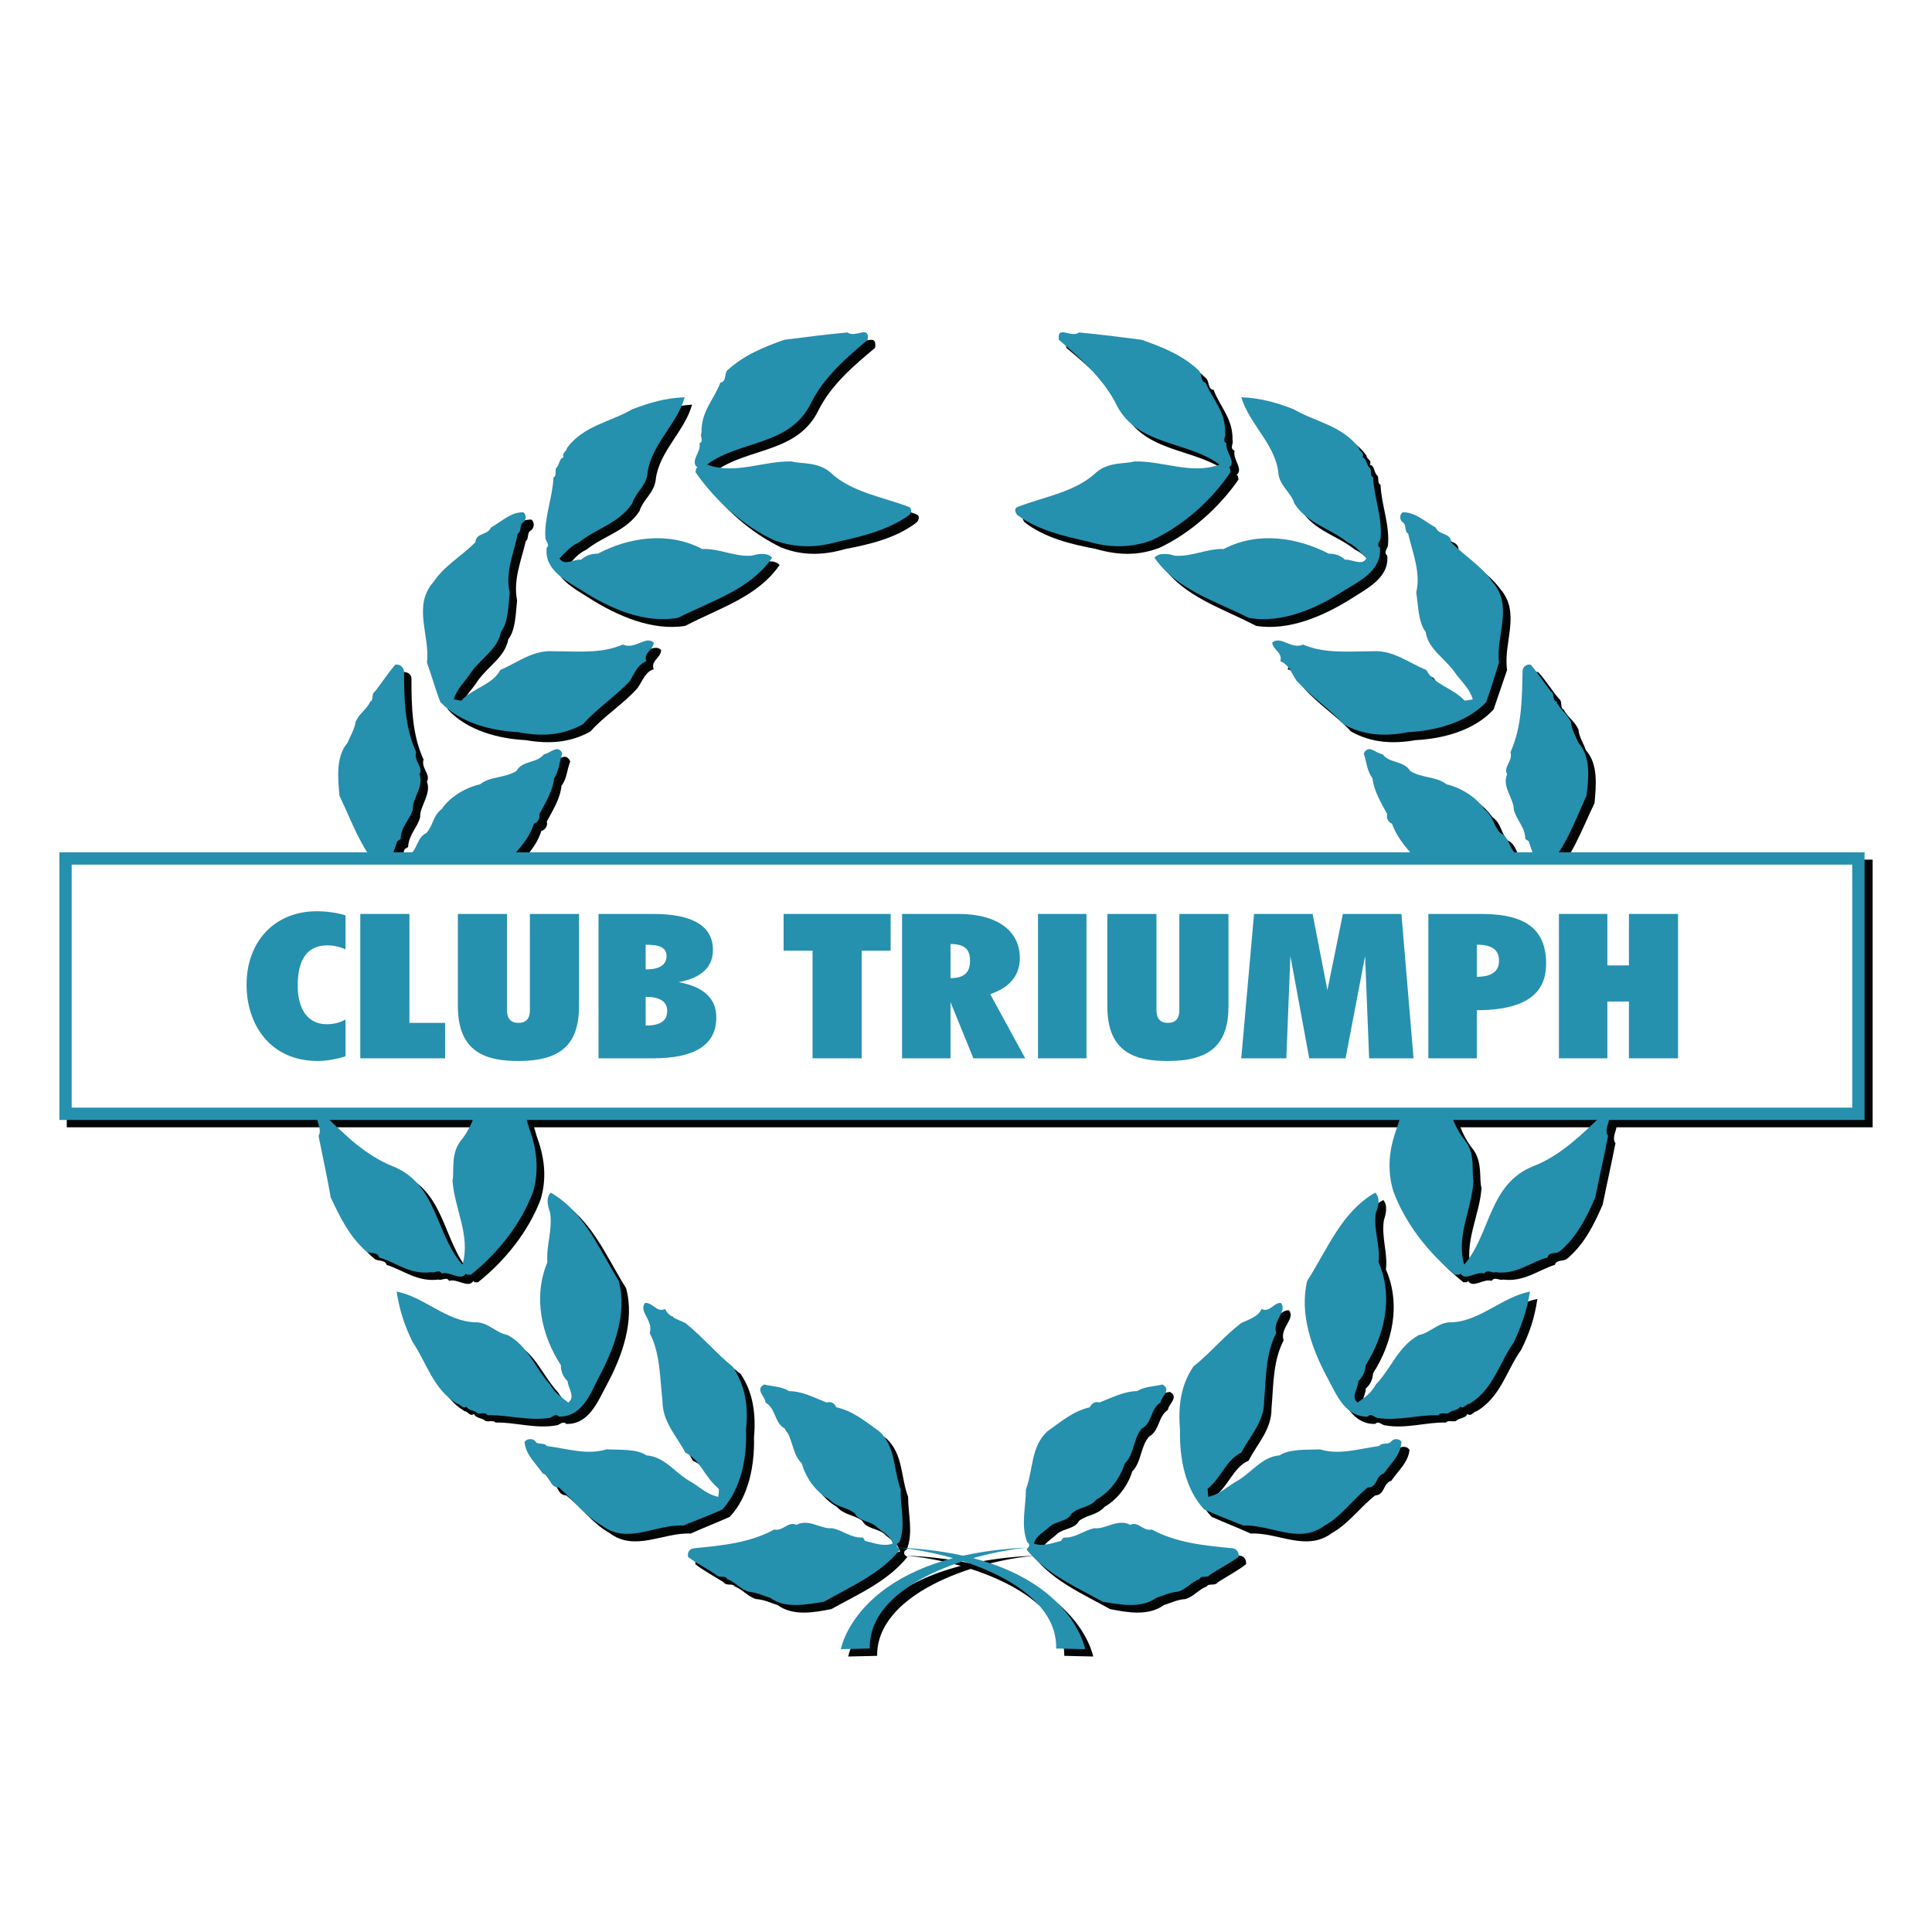 <?xml version="1.0" encoding="utf-8"?>
<!-- Generator: Adobe Illustrator 13.0.0, SVG Export Plug-In . SVG Version: 6.00 Build 14948)  -->
<!DOCTYPE svg PUBLIC "-//W3C//DTD SVG 1.0//EN" "http://www.w3.org/TR/2001/REC-SVG-20010904/DTD/svg10.dtd">
<svg version="1.0" id="Layer_1" xmlns="http://www.w3.org/2000/svg" xmlns:xlink="http://www.w3.org/1999/xlink" x="0px" y="0px"
	 width="192.756px" height="192.756px" viewBox="0 0 192.756 192.756" enable-background="new 0 0 192.756 192.756"
	 xml:space="preserve">
<g>
	<polygon fill-rule="evenodd" clip-rule="evenodd" fill="#FFFFFF" points="0,0 192.756,0 192.756,192.756 0,192.756 0,0 	"/>
	
		<polygon fill-rule="evenodd" clip-rule="evenodd" fill="#040606" stroke="#040606" stroke-width="1.23" stroke-miterlimit="2.613" points="
		7.276,111.857 186.219,111.857 186.219,86.382 7.276,86.382 7.276,111.857 	"/>
	<path fill-rule="evenodd" clip-rule="evenodd" fill="#040606" d="M143.38,106.521c-1.746,1.934-2.551,4.469-3.223,6.803
		c-0.807,2-1.075,4.068-0.403,6.334c1.209,3.201,3.559,6.135,6.245,8.27c0.134,0,0.402,0.066,0.47-0.133
		c0.47,0.799,1.544-0.268,2.35,0c0.336-0.467,0.739,0,1.142-0.133c2.082,0.266,3.491-0.934,5.17-1.469
		c0.135-0.533,0.873-0.332,1.209-0.6c1.746-1.467,2.686-3.4,3.559-5.402c0.403-2,0.873-4.066,1.276-6.135
		c-0.604-0.799,0.939-2.133-0.604-2.066c-2.015,1.934-4.096,4.002-6.715,5.068c-4.565,1.732-4.297,6.668-6.983,9.803h-0.066
		c-0.806-2.867,0.806-5.535,1.007-8.336c-0.269-0.867,0.135-2.467-0.806-3.801c-1.88-2.268-2.082-5.469-2.82-8.137
		C144.052,106.256,143.648,106.322,143.38,106.521L143.38,106.521z"/>
	<path fill-rule="evenodd" clip-rule="evenodd" fill="#040606" d="M131.227,128.527c-0.873,3.27,0.402,6.803,1.947,9.67
		c0.873,1.6,1.746,3.936,4.028,3.869c0.336-0.334,0.604,0.066,0.94,0.133c2.081,0.4,4.23-0.334,6.11-0.268
		c0.269-0.332,0.873,0.066,1.142-0.266c0.336-0.201,0.873-0.201,1.007-0.602c0.403,0.334,0.604-0.266,0.939-0.266
		c2.418-1.467,2.955-4.068,4.433-6.137c0.806-1.6,1.343-3.199,1.611-5.066c-2.753,0.533-4.969,2.934-7.789,3.066
		c-1.343,0-2.081,1.068-3.29,1.334c-2.082,1.135-2.753,3.268-4.297,4.936c-0.471,0.801-1.075,1.199-1.813,1.732
		c-0.672-0.533,0.067-1.398,0.067-2.133c0.47-0.4,0.671-0.867,0.738-1.533c1.88-2.936,2.82-6.803,1.276-10.338
		c0.201-1.666-0.471-3.199-0.202-4.934c0.202-0.6,0.403-1.467-0.066-2C134.651,121.66,133.241,125.328,131.227,128.527
		L131.227,128.527z"/>
	<path fill-rule="evenodd" clip-rule="evenodd" fill="#040606" d="M126.594,131.328c-0.269,0.801-1.276,1.068-2.015,1.469
		c-1.679,1.266-3.089,3.066-4.768,4.268c-1.275,1.867-1.544,4.066-1.343,6.334c-0.067,2.668,0.471,5.869,2.417,7.936
		c1.344,0.602,2.418,1.002,3.895,1.668c2.753-0.133,5.573,1.867,8.125-0.066c1.679-0.934,2.753-2.535,4.297-3.734
		c1.008-0.066,0.739-1.199,1.612-1.467c0.671-1.002,1.678-1.801,1.812-3.068c-0.201-0.4-0.806-0.4-1.074-0.133
		c-0.269,0.4-0.939,0.066-1.142,0.467c-2.081,0.266-4.028,0.934-5.976,0.334c-1.276,0.066-3.022-0.068-3.962,0.6
		c-1.88,0.133-2.887,1.801-4.499,2.668c-0.873,0.533-1.611,1.266-2.686,1.467l-0.067-0.801c1.343-1,1.88-2.934,3.357-3.535
		c0.873-1.732,2.283-3.066,2.283-5.201c0.201-2.334,0.134-4.734,1.208-6.801c-0.402-1.268,1.209-2.135,0.538-3.002
		C127.802,130.662,127.467,131.729,126.594,131.328L126.594,131.328z"/>
	<path fill-rule="evenodd" clip-rule="evenodd" fill="#040606" d="M114.172,139.531c-1.275,0-2.552,0.666-3.693,1.133
		c-0.269-0.066-0.806,0-1.007,0.467c-1.679,0.4-2.82,1.469-4.23,2.402c-1.679,1.6-1.41,3.867-2.148,5.801
		c0,1.734-0.537,3.602,0.134,5.268c0.202,0.068,0.403,0.334,0.135,0.602l-0.202,0.133c2.015,2.467,4.835,3.668,7.588,5.201
		c1.679,0.334,3.828,0.734,5.372-0.4c0.671-0.199,1.275-0.533,2.148-0.6c0.873-0.266,1.275-0.934,2.148-1.268
		c0.135-0.332,0.806,0,1.074-0.4c0.94-0.6,1.947-1.133,2.82-1.799c0.067-0.4-0.134-0.801-0.604-0.867
		c-2.753-0.268-5.573-0.533-7.99-1.867c-0.873,0.199-1.41-0.867-2.216-0.467c-1.209-0.602-2.484,0.467-3.559,0.332
		c-1.074,0.201-1.88,1.068-3.089,1l-0.201,0.268c-0.873,0.201-1.88,0.6-2.753,0.334c0.201-0.867,1.007-1.201,1.611-1.801
		c0.672-0.533,1.746-0.467,2.148-1.268c0.94-0.666,1.746-0.533,2.552-1.4c1.276-0.732,2.35-2.133,2.753-3.533
		c0.94-0.934,0.806-2.469,1.679-3.469c1.074-0.6,0.873-2,1.88-2.668c0.067-0.6,1.142-1.266,0.201-1.799
		C115.851,139.064,114.91,139.064,114.172,139.531L114.172,139.531z"/>
	<path fill-rule="evenodd" clip-rule="evenodd" fill="#040606" d="M103.361,155.203c-6.312,0.533-15.914,3.867-15.847,10.002
		l-2.887,0.066C84.627,165.271,86.306,155.869,103.361,155.203L103.361,155.203z"/>
	<path fill-rule="evenodd" clip-rule="evenodd" fill="#040606" d="M50.316,106.521c1.746,1.934,2.551,4.469,3.223,6.803
		c0.739,2,1.074,4.068,0.403,6.334c-1.209,3.201-3.559,6.135-6.245,8.27c-0.134,0-0.402,0.066-0.47-0.133
		c-0.47,0.799-1.611-0.268-2.417,0c-0.269-0.467-0.671,0-1.074-0.133c-2.082,0.266-3.492-0.934-5.17-1.469
		c-0.135-0.533-0.874-0.332-1.209-0.6c-1.746-1.467-2.686-3.4-3.559-5.402c-0.403-2-0.873-4.066-1.275-6.135
		c0.604-0.799-0.94-2.133,0.604-2.066c2.014,1.934,4.096,4.002,6.714,5.068c4.566,1.732,4.297,6.668,6.983,9.803h0.067
		c0.806-2.867-0.806-5.535-1.007-8.336c0.269-0.867-0.134-2.467,0.806-3.801c1.88-2.268,2.082-5.469,2.82-8.137
		C49.645,106.256,50.048,106.322,50.316,106.521L50.316,106.521z"/>
	<path fill-rule="evenodd" clip-rule="evenodd" fill="#040606" d="M62.47,128.527c0.873,3.27-0.403,6.803-1.947,9.67
		c-0.873,1.6-1.746,3.936-4.029,3.869c-0.336-0.334-0.604,0.066-0.94,0.133c-2.081,0.4-4.23-0.334-6.11-0.268
		c-0.269-0.332-0.873,0.066-1.142-0.266c-0.336-0.201-0.873-0.201-1.007-0.602c-0.403,0.334-0.604-0.266-0.94-0.266
		c-2.417-1.467-2.955-4.068-4.432-6.137c-0.806-1.6-1.343-3.199-1.611-5.066c2.753,0.533,4.969,2.934,7.789,3.066
		c1.343,0,2.082,1.068,3.291,1.334c2.082,1.135,2.752,3.268,4.297,4.936c0.47,0.801,1.074,1.199,1.812,1.732
		c0.671-0.533-0.067-1.398-0.067-2.133c-0.47-0.4-0.672-0.867-0.739-1.533c-1.88-2.936-2.82-6.803-1.343-10.338
		c-0.134-1.666,0.537-3.199,0.268-4.934c-0.2-0.6-0.402-1.467,0.068-2C59.045,121.66,60.455,125.328,62.47,128.527L62.47,128.527z"
		/>
	<path fill-rule="evenodd" clip-rule="evenodd" fill="#040606" d="M67.103,131.328c0.269,0.801,1.276,1.068,2.014,1.469
		c1.679,1.266,3.089,3.066,4.768,4.268c1.276,1.867,1.544,4.066,1.343,6.334c0.067,2.668-0.47,5.869-2.417,7.936
		c-1.342,0.602-2.417,1.002-3.894,1.668c-2.753-0.133-5.573,1.867-8.125-0.066c-1.679-0.934-2.753-2.535-4.297-3.734
		c-1.007-0.066-0.739-1.199-1.612-1.467c-0.671-1.002-1.678-1.801-1.813-3.068c0.202-0.4,0.806-0.4,1.074-0.133
		c0.269,0.4,0.94,0.066,1.142,0.467c2.082,0.266,4.029,0.934,5.976,0.334c1.276,0.066,3.022-0.068,3.962,0.6
		c1.88,0.133,2.887,1.801,4.499,2.668c0.873,0.533,1.611,1.266,2.686,1.467l0.067-0.801c-1.343-1-1.88-2.934-3.358-3.535
		c-0.872-1.732-2.282-3.066-2.282-5.201c-0.201-2.334-0.134-4.734-1.209-6.801c0.403-1.268-1.208-2.135-0.537-3.002
		C65.894,130.662,66.229,131.729,67.103,131.328L67.103,131.328z"/>
	<path fill-rule="evenodd" clip-rule="evenodd" fill="#040606" d="M79.524,139.531c1.276,0,2.484,0.666,3.693,1.133
		c0.269-0.066,0.806,0,1.007,0.467c1.679,0.4,2.82,1.469,4.23,2.402c1.679,1.6,1.41,3.867,2.148,5.801
		c0,1.734,0.537,3.602-0.134,5.268c-0.201,0.068-0.403,0.334-0.134,0.602l0.201,0.133c-2.015,2.467-4.834,3.668-7.588,5.201
		c-1.679,0.334-3.827,0.734-5.372-0.4c-0.671-0.199-1.275-0.533-2.148-0.6c-0.873-0.266-1.276-0.934-2.149-1.268
		c-0.134-0.332-0.806,0-1.074-0.4c-0.94-0.6-1.947-1.133-2.82-1.799c-0.067-0.4,0.134-0.801,0.604-0.867
		c2.753-0.268,5.573-0.533,7.991-1.867c0.873,0.199,1.41-0.867,2.216-0.467c1.208-0.602,2.484,0.467,3.558,0.332
		c1.074,0.201,1.88,1.068,3.089,1l0.201,0.268c0.874,0.201,1.88,0.6,2.753,0.334c-0.202-0.867-1.007-1.201-1.611-1.801
		c-0.672-0.533-1.746-0.467-2.149-1.268c-0.94-0.666-1.746-0.533-2.552-1.4c-1.275-0.732-2.35-2.133-2.752-3.533
		c-0.94-0.934-0.806-2.469-1.679-3.469c-1.074-0.6-0.874-2-1.88-2.668c-0.067-0.6-1.142-1.266-0.202-1.799
		C77.846,139.064,78.786,139.064,79.524,139.531L79.524,139.531z"/>
	<path fill-rule="evenodd" clip-rule="evenodd" fill="#040606" d="M90.335,155.203c6.311,0.533,15.913,3.867,15.846,10.002
		l2.887,0.066C109.068,165.271,107.39,155.869,90.335,155.203L90.335,155.203z"/>
	<path fill-rule="evenodd" clip-rule="evenodd" fill="#040606" d="M91.477,52.106c-2.082,1.6-4.7,2.201-7.118,2.667
		c-2.082,0.6-4.163,0.733-6.378-0.133c-3.089-1.467-5.909-4.001-7.856-6.802c0.067-0.133,0-0.4,0.202-0.467
		c-0.739-0.533,0.403-1.534,0.201-2.401c0.537-0.267,0.067-0.667,0.202-1.067c-0.067-2.134,1.276-3.334,1.88-5.001
		c0.604-0.066,0.403-0.8,0.739-1.133c1.611-1.601,3.559-2.401,5.708-3.134c2.014-0.2,4.163-0.534,6.245-0.734
		c0.806,0.6,2.215-0.8,2.014,0.8c-2.082,1.734-4.365,3.668-5.64,6.202c-2.083,4.335-7.051,3.734-10.341,6.135v0.067
		c2.753,1,5.573-0.333,8.394-0.333c0.873,0.267,2.551,0.067,3.827,1.067c2.082,2.067,5.237,2.467,7.856,3.468
		C91.812,51.439,91.678,51.839,91.477,52.106L91.477,52.106z"/>
	<path fill-rule="evenodd" clip-rule="evenodd" fill="#040606" d="M68.378,62.442c-3.291,0.534-6.782-1-9.535-2.734
		c-1.545-1-3.761-2.067-3.559-4.268c0.403-0.334,0-0.667-0.067-1c-0.202-2.067,0.671-4.135,0.739-6.069c0.402-0.2,0.067-0.8,0.402-1
		c0.269-0.333,0.202-0.934,0.672-1c-0.269-0.467,0.336-0.533,0.336-0.933c1.611-2.268,4.364-2.601,6.513-3.868
		c1.678-0.667,3.357-1.067,5.17-1.2c-0.739,2.667-3.29,4.668-3.626,7.469c-0.134,1.333-1.276,2-1.611,3.134
		c-1.276,2-3.559,2.468-5.305,3.868c-0.873,0.4-1.276,1.001-1.947,1.667c0.537,0.733,1.477,0.066,2.149,0.066
		c0.47-0.4,1.007-0.6,1.678-0.6c3.089-1.534,7.051-2.201,10.475-0.467c1.678,0,3.156,0.8,4.902,0.667
		c0.604-0.2,1.544-0.333,2.014,0.2C75.563,59.575,71.803,60.642,68.378,62.442L68.378,62.442z"/>
	<path fill-rule="evenodd" clip-rule="evenodd" fill="#040606" d="M65.223,66.776c-0.806,0.201-1.142,1.201-1.612,1.868
		c-1.41,1.601-3.357,2.801-4.7,4.334c-2.014,1.134-4.163,1.267-6.446,0.867c-2.686-0.134-5.842-0.934-7.789-3.068
		c-0.47-1.333-0.806-2.4-1.343-3.935c0.403-2.734-1.41-5.668,0.671-8.069c1.141-1.534,2.82-2.535,4.163-3.935
		c0.067-1,1.208-0.6,1.544-1.467c1.074-0.6,1.947-1.534,3.29-1.534c0.335,0.2,0.335,0.8,0,1.067c-0.47,0.2-0.202,0.867-0.537,1.067
		c-0.47,2-1.276,3.868-0.873,5.935c-0.134,1.2-0.134,2.935-0.873,3.868c-0.335,1.8-2.014,2.667-3.088,4.201
		c-0.538,0.867-1.343,1.534-1.612,2.534l0.739,0.133c1.142-1.267,3.156-1.6,3.895-3c1.746-0.801,3.223-2.068,5.372-1.868
		c2.35-0.066,4.7,0.2,6.916-0.667c1.208,0.466,2.215-1,3.021-0.267C65.961,65.643,64.887,65.91,65.223,66.776L65.223,66.776z"/>
	<path fill-rule="evenodd" clip-rule="evenodd" fill="#040606" d="M56.024,78.38c-0.135,1.333-0.874,2.467-1.478,3.601
		c0.134,0.267-0.067,0.8-0.537,0.933c-0.537,1.667-1.679,2.668-2.753,4.001c-1.679,1.534-3.961,1.067-5.976,1.667
		c-1.746-0.133-3.693,0.267-5.237-0.533c-0.067-0.2-0.336-0.4-0.604-0.134l-0.202,0.134c-2.283-2.201-3.29-5.135-4.633-7.936
		c-0.134-1.667-0.403-3.868,0.873-5.269c0.202-0.667,0.672-1.267,0.739-2.067c0.403-0.867,1.075-1.2,1.477-2.001
		c0.403-0.133,0.068-0.8,0.471-1.067c0.738-0.867,1.275-1.801,2.081-2.667c0.403,0,0.806,0.2,0.806,0.667
		c0,2.801,0.067,5.602,1.209,8.069c-0.269,0.867,0.739,1.467,0.335,2.201c0.47,1.267-0.738,2.467-0.671,3.534
		c-0.269,1.067-1.141,1.734-1.208,3.001l-0.336,0.2c-0.269,0.8-0.671,1.734-0.47,2.667c0.806-0.134,1.276-0.934,1.88-1.467
		c0.604-0.6,0.604-1.667,1.477-2.067c0.739-0.8,0.604-1.667,1.544-2.334c0.873-1.267,2.35-2.2,3.828-2.467
		c1.007-0.867,2.484-0.667,3.626-1.4c0.671-1.067,2.081-0.734,2.752-1.668c0.604,0,1.41-1.067,1.88,0
		C56.561,76.78,56.561,77.713,56.024,78.38L56.024,78.38z"/>
	<path fill-rule="evenodd" clip-rule="evenodd" fill="#040606" d="M39.438,87.916c-1.074,6.135-5.17,15.404-11.348,14.805
		l-0.269,2.867C27.822,105.588,37.424,104.721,39.438,87.916L39.438,87.916z"/>
	<path fill-rule="evenodd" clip-rule="evenodd" fill="#040606" d="M102.22,52.106c2.081,1.6,4.7,2.201,7.118,2.667
		c2.081,0.6,4.162,0.733,6.378-0.133c3.089-1.467,5.909-4.001,7.856-6.802c-0.067-0.133,0-0.4-0.201-0.467
		c0.737-0.533-0.403-1.534-0.202-2.401c-0.537-0.267-0.067-0.667-0.201-1.067c0.067-2.134-1.275-3.334-1.88-5.001
		c-0.604-0.066-0.403-0.8-0.739-1.133c-1.611-1.601-3.559-2.401-5.707-3.134c-2.015-0.2-4.163-0.534-6.244-0.734
		c-0.806,0.6-2.216-0.8-2.015,0.8c2.082,1.734,4.364,3.668,5.64,6.202c2.082,4.335,7.051,3.734,10.341,6.135v0.067
		c-2.753,1-5.573-0.333-8.46-0.333c-0.806,0.267-2.484,0.067-3.761,1.067c-2.081,2.067-5.237,2.467-7.855,3.468
		C101.884,51.439,102.019,51.839,102.22,52.106L102.22,52.106z"/>
	<path fill-rule="evenodd" clip-rule="evenodd" fill="#040606" d="M125.317,62.442c3.291,0.534,6.782-1,9.535-2.734
		c1.545-1,3.761-2.067,3.559-4.268c-0.402-0.334,0-0.667,0.067-1c0.201-2.067-0.672-4.135-0.738-6.069c-0.404-0.2-0.067-0.8-0.404-1
		c-0.268-0.333-0.2-0.934-0.671-1c0.269-0.467-0.335-0.533-0.335-0.933c-1.679-2.268-4.365-2.601-6.514-3.868
		c-1.679-0.667-3.357-1.067-5.17-1.2c0.738,2.667,3.29,4.668,3.626,7.469c0.134,1.333,1.275,2,1.611,3.134
		c1.275,2,3.559,2.468,5.305,3.868c0.873,0.4,1.275,1.001,1.947,1.667c-0.537,0.733-1.478,0.066-2.149,0.066
		c-0.47-0.4-1.007-0.6-1.679-0.6c-3.088-1.534-7.05-2.201-10.474-0.467c-1.679,0-3.156,0.8-4.902,0.667
		c-0.604-0.2-1.544-0.333-2.015,0.2C118.133,59.575,121.894,60.642,125.317,62.442L125.317,62.442z"/>
	<path fill-rule="evenodd" clip-rule="evenodd" fill="#040606" d="M128.474,66.776c0.806,0.201,1.142,1.201,1.611,1.868
		c1.411,1.601,3.29,2.801,4.7,4.334c2.015,1.134,4.163,1.267,6.446,0.867c2.686-0.134,5.842-0.934,7.789-3.068
		c0.47-1.333,0.806-2.4,1.343-3.935c-0.403-2.734,1.41-5.668-0.672-8.069c-1.142-1.534-2.82-2.535-4.163-3.935
		c-0.067-1-1.208-0.6-1.544-1.467c-1.074-0.6-1.947-1.534-3.29-1.534c-0.336,0.2-0.336,0.8,0,1.067
		c0.47,0.2,0.201,0.867,0.537,1.067c0.47,2,1.275,3.868,0.873,5.935c0.134,1.2,0.134,2.935,0.872,3.868
		c0.336,1.8,2.015,2.667,3.089,4.201c0.537,0.867,1.343,1.534,1.612,2.534l-0.739,0.133c-1.142-1.267-3.155-1.6-3.895-3
		c-1.745-0.801-3.223-2.068-5.371-1.868c-2.351-0.066-4.7,0.2-6.916-0.667c-1.209,0.466-2.216-1-3.021-0.267
		C127.735,65.643,128.81,65.91,128.474,66.776L128.474,66.776z"/>
	<path fill-rule="evenodd" clip-rule="evenodd" fill="#040606" d="M137.673,78.38c0.134,1.333,0.873,2.467,1.478,3.601
		c-0.135,0.267,0.066,0.8,0.537,0.933c0.536,1.667,1.678,2.668,2.752,4.001c1.679,1.534,3.962,1.067,5.977,1.667
		c1.746-0.133,3.693,0.267,5.237-0.533c0.067-0.2,0.335-0.4,0.604-0.134l0.201,0.134c2.283-2.201,3.291-5.135,4.633-7.936
		c0.135-1.667,0.403-3.868-0.873-5.269c-0.201-0.667-0.671-1.267-0.738-2.067c-0.403-0.867-1.074-1.2-1.478-2.001
		c-0.402-0.133-0.066-0.8-0.47-1.067c-0.738-0.867-1.275-1.801-2.082-2.667c-0.402,0-0.805,0.2-0.805,0.667
		c0,2.801-0.067,5.602-1.209,8.069c0.269,0.867-0.738,1.467-0.336,2.201c-0.47,1.267,0.739,2.467,0.672,3.534
		c0.269,1.067,1.142,1.734,1.209,3.001l0.335,0.2c0.269,0.8,0.671,1.734,0.47,2.667c-0.805-0.134-1.275-0.934-1.88-1.467
		c-0.604-0.6-0.604-1.667-1.477-2.067c-0.739-0.8-0.604-1.667-1.545-2.334c-0.873-1.267-2.35-2.2-3.827-2.467
		c-1.007-0.867-2.484-0.667-3.626-1.4c-0.672-1.067-2.082-0.734-2.753-1.668c-0.604,0-1.41-1.067-1.88,0
		C137.136,76.78,137.136,77.713,137.673,78.38L137.673,78.38z"/>
	<path fill-rule="evenodd" clip-rule="evenodd" fill="#040606" d="M154.258,87.916c1.074,6.135,5.17,15.404,11.348,14.805
		l0.269,2.867C165.874,105.588,156.271,104.721,154.258,87.916L154.258,87.916z"/>
	<path fill-rule="evenodd" clip-rule="evenodd" fill="#2690AF" d="M142.642,105.789c-1.746,1.934-2.552,4.467-3.291,6.801
		c-0.737,2-1.007,4.068-0.335,6.27c1.208,3.268,3.559,6.201,6.178,8.336c0.201-0.068,0.402,0.066,0.537-0.135
		c0.47,0.801,1.544-0.266,2.35,0c0.336-0.467,0.738,0,1.142-0.133c2.082,0.268,3.425-1,5.17-1.467c0.135-0.6,0.873-0.334,1.209-0.6
		c1.745-1.469,2.686-3.402,3.559-5.402c0.402-2,0.873-4.068,1.275-6.135c-0.604-0.867,0.94-2.135-0.604-2.068
		c-2.015,1.934-4.097,4.002-6.782,5.068c-4.499,1.734-4.297,6.67-6.916,9.803h-0.067c-0.806-2.867,0.806-5.535,0.94-8.336
		c-0.201-0.867,0.201-2.533-0.738-3.867c-1.881-2.201-2.082-5.402-2.82-8.068C143.312,105.521,142.91,105.588,142.642,105.789
		L142.642,105.789z"/>
	<path fill-rule="evenodd" clip-rule="evenodd" fill="#2690AF" d="M130.421,127.795c-0.806,3.268,0.47,6.801,2.015,9.67
		c0.872,1.6,1.745,3.934,4.028,3.867c0.336-0.4,0.604,0.066,0.94,0.133c2.014,0.334,4.163-0.334,6.11-0.268
		c0.269-0.398,0.872,0,1.074-0.266c0.335-0.268,0.939-0.199,1.074-0.6c0.402,0.266,0.604-0.268,0.939-0.268
		c2.418-1.467,2.955-4.068,4.432-6.135c0.739-1.602,1.344-3.268,1.612-5.068c-2.753,0.533-4.969,2.936-7.789,3.068
		c-1.343-0.066-2.149,1.066-3.29,1.266c-2.082,1.135-2.753,3.336-4.298,4.936c-0.47,0.867-1.074,1.268-1.812,1.801
		c-0.738-0.533,0.066-1.4,0.066-2.135c0.403-0.4,0.672-0.867,0.739-1.6c1.812-2.867,2.819-6.736,1.275-10.27
		c0.202-1.668-0.537-3.201-0.269-4.936c0.269-0.6,0.471-1.467-0.067-2C133.846,120.926,132.502,124.527,130.421,127.795
		L130.421,127.795z"/>
	<path fill-rule="evenodd" clip-rule="evenodd" fill="#2690AF" d="M125.855,130.596c-0.269,0.732-1.276,1.066-2.015,1.4
		c-1.746,1.334-3.156,3.066-4.768,4.334c-1.275,1.867-1.544,4.002-1.343,6.336c-0.067,2.668,0.47,5.867,2.417,7.936
		c1.343,0.6,2.417,1,3.895,1.6c2.753-0.133,5.506,1.934,8.125,0c1.679-0.934,2.753-2.533,4.297-3.801c1.008,0,0.738-1.133,1.611-1.4
		c0.672-1,1.679-1.801,1.746-3.135c-0.134-0.332-0.739-0.398-1.007-0.066c-0.269,0.4-0.94,0.066-1.209,0.467
		c-2.015,0.268-3.962,0.934-5.909,0.334c-1.275,0.066-3.021-0.066-4.028,0.6c-1.812,0.135-2.82,1.801-4.432,2.668
		c-0.873,0.533-1.679,1.268-2.686,1.467l-0.067-0.801c1.343-1.066,1.88-2.934,3.357-3.6c0.873-1.668,2.282-3.068,2.282-5.137
		c0.202-2.332,0.135-4.734,1.209-6.801c-0.402-1.268,1.142-2.133,0.47-3C127.063,129.928,126.728,130.996,125.855,130.596
		L125.855,130.596z"/>
	<path fill-rule="evenodd" clip-rule="evenodd" fill="#2690AF" d="M113.434,138.797c-1.276,0-2.552,0.668-3.761,1.135
		c-0.269-0.135-0.738,0-0.94,0.467c-1.679,0.4-2.819,1.4-4.229,2.4c-1.679,1.533-1.41,3.867-2.148,5.803
		c0,1.732-0.538,3.6,0.134,5.268c0.134,0.066,0.336,0.332,0.067,0.533l-0.135,0.199c2.015,2.469,4.835,3.668,7.588,5.203
		c1.679,0.266,3.827,0.732,5.371-0.4c0.672-0.201,1.276-0.533,2.149-0.602c0.872-0.266,1.275-0.934,2.148-1.266
		c0.134-0.4,0.806-0.068,1.007-0.4c1.008-0.666,1.947-1.135,2.888-1.801c0.067-0.4-0.135-0.801-0.604-0.867
		c-2.82-0.268-5.573-0.533-8.058-1.867c-0.873,0.201-1.343-0.867-2.148-0.467c-1.209-0.666-2.484,0.467-3.559,0.334
		c-1.074,0.199-1.88,1-3.089,0.934l-0.269,0.334c-0.806,0.199-1.812,0.6-2.687,0.266c0.202-0.801,1.008-1.133,1.612-1.734
		c0.671-0.533,1.745-0.467,2.148-1.266c0.873-0.734,1.746-0.535,2.484-1.4c1.343-0.734,2.351-2.135,2.82-3.602
		c0.939-0.867,0.806-2.4,1.679-3.469c1.074-0.533,0.872-2,1.88-2.6c0.067-0.6,1.142-1.268,0.201-1.801
		C115.112,138.332,114.172,138.332,113.434,138.797L113.434,138.797z"/>
	<path fill-rule="evenodd" clip-rule="evenodd" fill="#2690AF" d="M102.556,154.402c-6.245,0.6-15.914,3.867-15.779,10.07
		l-2.887,0.066C83.889,164.539,85.567,155.137,102.556,154.402L102.556,154.402z"/>
	<path fill-rule="evenodd" clip-rule="evenodd" fill="#2690AF" d="M49.578,105.789c1.746,1.934,2.551,4.467,3.223,6.801
		c0.739,2,1.007,4.068,0.403,6.27c-1.209,3.268-3.559,6.201-6.245,8.336c-0.135-0.068-0.403,0.066-0.47-0.135
		c-0.537,0.801-1.612-0.266-2.417,0c-0.268-0.467-0.671,0-1.074-0.133c-2.149,0.268-3.492-1-5.17-1.467
		c-0.135-0.6-0.873-0.334-1.276-0.6c-1.679-1.469-2.619-3.402-3.559-5.402c-0.336-2-0.806-4.068-1.209-6.135
		c0.538-0.867-0.939-2.135,0.604-2.068c1.947,1.934,4.096,4.002,6.715,5.068c4.499,1.734,4.297,6.67,6.983,9.803h0.067
		c0.806-2.867-0.806-5.535-1.008-8.336c0.202-0.867-0.201-2.533,0.739-3.867c1.88-2.201,2.082-5.402,2.888-8.068
		C48.906,105.521,49.309,105.588,49.578,105.789L49.578,105.789z"/>
	<path fill-rule="evenodd" clip-rule="evenodd" fill="#2690AF" d="M61.73,127.795c0.873,3.268-0.47,6.801-2.014,9.67
		c-0.806,1.6-1.679,3.934-3.961,3.867c-0.335-0.4-0.604,0.066-0.94,0.133c-2.082,0.334-4.23-0.334-6.177-0.268
		c-0.202-0.398-0.806,0-1.075-0.266c-0.335-0.268-0.873-0.199-1.007-0.6c-0.47,0.266-0.604-0.268-0.94-0.268
		c-2.417-1.467-3.022-4.068-4.432-6.135c-0.806-1.602-1.343-3.268-1.612-5.068c2.753,0.533,4.902,2.936,7.789,3.068
		c1.343-0.066,2.082,1.066,3.29,1.266c2.081,1.135,2.753,3.336,4.23,4.936c0.47,0.867,1.142,1.268,1.813,1.801
		c0.739-0.533,0-1.4-0.067-2.135c-0.403-0.4-0.671-0.867-0.671-1.6c-1.88-2.867-2.82-6.736-1.343-10.27
		c-0.134-1.668,0.537-3.201,0.269-4.936c-0.202-0.6-0.47-1.467,0.067-2C58.307,120.926,59.716,124.527,61.73,127.795L61.73,127.795z
		"/>
	<path fill-rule="evenodd" clip-rule="evenodd" fill="#2690AF" d="M66.364,130.596c0.269,0.732,1.276,1.066,2.015,1.4
		c1.678,1.334,3.089,3.066,4.7,4.334c1.276,1.867,1.612,4.002,1.343,6.336c0.134,2.668-0.47,5.867-2.35,7.936
		c-1.343,0.6-2.417,1-3.895,1.6c-2.82-0.133-5.573,1.934-8.125,0c-1.679-0.934-2.82-2.533-4.297-3.801
		c-1.007,0-0.739-1.133-1.612-1.4c-0.671-1-1.678-1.801-1.812-3.135c0.202-0.332,0.806-0.398,1.075-0.066
		c0.201,0.4,0.873,0.066,1.141,0.467c2.082,0.268,3.962,0.934,5.977,0.334c1.275,0.066,3.021-0.066,3.961,0.6
		c1.88,0.135,2.887,1.801,4.499,2.668c0.873,0.533,1.612,1.268,2.686,1.467l0.067-0.801c-1.41-1.066-1.88-2.934-3.357-3.6
		c-0.873-1.668-2.283-3.068-2.283-5.137c-0.269-2.332-0.202-4.734-1.276-6.801c0.403-1.268-1.142-2.133-0.47-3
		C65.155,129.928,65.491,130.996,66.364,130.596L66.364,130.596z"/>
	<path fill-rule="evenodd" clip-rule="evenodd" fill="#2690AF" d="M78.719,138.797c1.343,0,2.551,0.668,3.76,1.135
		c0.269-0.135,0.806,0,0.939,0.467c1.746,0.4,2.887,1.4,4.298,2.4c1.679,1.533,1.41,3.867,2.148,5.803
		c-0.067,1.732,0.537,3.6-0.134,5.268c-0.201,0.066-0.403,0.332-0.134,0.533l0.202,0.199c-2.015,2.469-4.902,3.668-7.587,5.203
		c-1.679,0.266-3.895,0.732-5.372-0.4c-0.739-0.201-1.343-0.533-2.149-0.602c-0.873-0.266-1.276-0.934-2.149-1.266
		c-0.134-0.4-0.806-0.068-1.074-0.4c-0.94-0.666-1.948-1.135-2.82-1.801c-0.068-0.4,0.067-0.801,0.604-0.867
		c2.753-0.268,5.573-0.533,7.99-1.867c0.873,0.201,1.41-0.867,2.216-0.467c1.208-0.666,2.484,0.467,3.559,0.334
		c1.074,0.199,1.88,1,3.089,0.934l0.201,0.334c0.874,0.199,1.813,0.6,2.753,0.266c-0.201-0.801-1.007-1.133-1.679-1.734
		c-0.604-0.533-1.678-0.467-2.081-1.266c-0.94-0.734-1.746-0.535-2.552-1.4c-1.343-0.734-2.351-2.135-2.753-3.602
		c-0.94-0.867-0.873-2.4-1.678-3.469c-1.075-0.533-0.874-2-1.948-2.6c0-0.6-1.074-1.268-0.134-1.801
		C77.04,138.332,78.047,138.332,78.719,138.797L78.719,138.797z"/>
	<path fill-rule="evenodd" clip-rule="evenodd" fill="#2690AF" d="M89.596,154.402c6.245,0.6,15.914,3.867,15.779,10.07l2.888,0.066
		C108.263,164.539,106.651,155.137,89.596,154.402L89.596,154.402z"/>
	<path fill-rule="evenodd" clip-rule="evenodd" fill="#2690AF" d="M90.738,51.372c-2.149,1.534-4.7,2.134-7.117,2.668
		c-2.082,0.6-4.163,0.667-6.379-0.134c-3.156-1.467-5.909-4.001-7.856-6.802c0.067-0.134,0-0.4,0.202-0.467
		c-0.806-0.6,0.403-1.534,0.201-2.4c0.47-0.267,0-0.667,0.202-1.067c-0.067-2.134,1.276-3.334,1.88-5.001
		c0.604-0.067,0.403-0.867,0.671-1.201c1.679-1.534,3.626-2.333,5.708-3.067c2.082-0.266,4.163-0.534,6.312-0.733
		c0.739,0.6,2.216-0.8,2.014,0.733c-2.148,1.8-4.364,3.734-5.64,6.269c-2.082,4.334-7.05,3.734-10.34,6.135v0.066
		c2.753,1,5.573-0.4,8.393-0.333c0.873,0.267,2.551,0,3.827,1.067c2.082,2,5.237,2.467,7.856,3.467
		C91.006,50.706,90.939,51.105,90.738,51.372L90.738,51.372z"/>
	<path fill-rule="evenodd" clip-rule="evenodd" fill="#2690AF" d="M67.64,61.642c-3.357,0.601-6.782-0.933-9.602-2.734
		c-1.477-0.934-3.76-2-3.492-4.268c0.336-0.267-0.067-0.6-0.134-0.934c-0.134-2.067,0.738-4.134,0.806-6.068
		c0.402-0.2,0.067-0.867,0.335-1c0.269-0.333,0.269-0.934,0.672-1c-0.201-0.466,0.335-0.6,0.335-0.934
		c1.679-2.267,4.364-2.601,6.513-3.868c1.746-0.667,3.357-1.134,5.237-1.201c-0.738,2.668-3.29,4.668-3.693,7.469
		c-0.067,1.333-1.209,2-1.544,3.134c-1.343,2-3.559,2.467-5.304,3.868c-0.873,0.4-1.343,1-1.947,1.601
		c0.47,0.8,1.41,0.066,2.149,0.134c0.469-0.401,0.939-0.601,1.678-0.601c3.021-1.601,6.983-2.268,10.407-0.467
		c1.747-0.067,3.223,0.8,4.969,0.667c0.604-0.2,1.544-0.334,2.014,0.201C74.825,58.841,71.064,59.908,67.64,61.642L67.64,61.642z"/>
	<path fill-rule="evenodd" clip-rule="evenodd" fill="#2690AF" d="M64.484,65.977c-0.806,0.267-1.208,1.2-1.612,1.934
		c-1.41,1.534-3.357,2.801-4.7,4.335c-2.014,1.133-4.163,1.267-6.445,0.8c-2.753-0.133-5.842-0.934-7.789-3.001
		c-0.537-1.334-0.806-2.467-1.343-3.935c0.335-2.734-1.478-5.668,0.671-8.069c1.075-1.601,2.753-2.534,4.163-3.935
		c0.067-1,1.209-0.667,1.544-1.467c1.075-0.6,1.947-1.534,3.223-1.534c0.336,0.2,0.336,0.8,0,1
		c-0.403,0.267-0.134,0.934-0.537,1.134c-0.403,2-1.276,3.868-0.806,5.868c-0.135,1.267-0.135,3.001-0.873,3.935
		c-0.336,1.801-2.082,2.667-3.089,4.201c-0.537,0.8-1.342,1.534-1.611,2.534l0.738,0.134c1.142-1.267,3.156-1.601,3.895-3.068
		c1.746-0.733,3.223-2,5.305-1.867c2.35,0,4.768,0.267,6.916-0.667c1.275,0.534,2.283-0.933,3.089-0.2
		C65.223,64.843,64.148,65.11,64.484,65.977L64.484,65.977z"/>
	<path fill-rule="evenodd" clip-rule="evenodd" fill="#2690AF" d="M55.285,77.647c-0.134,1.267-0.873,2.467-1.477,3.601
		c0.067,0.267-0.067,0.801-0.537,0.934c-0.538,1.667-1.679,2.667-2.753,4.001c-1.679,1.533-4.029,1.066-5.976,1.667
		c-1.746-0.2-3.693,0.267-5.305-0.534c-0.067-0.2-0.268-0.4-0.537-0.2l-0.202,0.2c-2.35-2.201-3.29-5.135-4.633-7.936
		c-0.134-1.667-0.403-3.868,0.806-5.268c0.268-0.667,0.671-1.267,0.805-2.067c0.336-0.867,1.075-1.201,1.478-2.067
		c0.336-0.066,0.067-0.8,0.47-1c0.671-0.867,1.275-1.801,2.014-2.667c0.403-0.067,0.806,0.2,0.873,0.667
		c0,2.8,0.067,5.535,1.208,8.069c-0.269,0.867,0.739,1.467,0.336,2.2c0.47,1.267-0.739,2.401-0.671,3.535
		c-0.336,1.066-1.209,1.733-1.209,2.934l-0.335,0.201c-0.269,0.867-0.739,1.8-0.537,2.667c0.873-0.066,1.275-0.867,1.947-1.467
		c0.604-0.533,0.604-1.6,1.478-2c0.738-0.8,0.604-1.667,1.544-2.4c0.806-1.2,2.351-2.134,3.828-2.467
		c0.94-0.8,2.484-0.6,3.626-1.334c0.604-1.067,2.014-0.733,2.753-1.667c0.604-0.066,1.41-1.067,1.813-0.066
		C55.822,75.979,55.755,76.98,55.285,77.647L55.285,77.647z"/>
	<path fill-rule="evenodd" clip-rule="evenodd" fill="#2690AF" d="M38.7,87.116c-1.074,6.202-5.17,15.472-11.348,14.87l-0.269,2.869
		C27.083,104.855,36.686,103.92,38.7,87.116L38.7,87.116z"/>
	<path fill-rule="evenodd" clip-rule="evenodd" fill="#2690AF" d="M101.48,51.372c2.082,1.534,4.701,2.134,7.118,2.668
		c2.014,0.6,4.163,0.667,6.312-0.134c3.156-1.467,5.976-4.001,7.856-6.802c0-0.134,0-0.4-0.135-0.467
		c0.739-0.6-0.402-1.534-0.269-2.4c-0.47-0.267,0-0.667-0.134-1.067c0.066-2.134-1.276-3.334-1.947-5.001
		c-0.537-0.067-0.336-0.867-0.672-1.201c-1.611-1.534-3.626-2.333-5.707-3.067c-2.015-0.266-4.163-0.534-6.245-0.733
		c-0.806,0.6-2.216-0.8-2.014,0.733c2.081,1.8,4.297,3.734,5.64,6.269c2.015,4.334,6.983,3.734,10.341,6.135v0.066
		c-2.753,1-5.573-0.4-8.461-0.333c-0.805,0.267-2.483,0-3.76,1.067c-2.081,2-5.305,2.467-7.856,3.467
		C101.146,50.706,101.279,51.105,101.48,51.372L101.48,51.372z"/>
	<path fill-rule="evenodd" clip-rule="evenodd" fill="#2690AF" d="M124.579,61.642c3.29,0.601,6.782-0.933,9.535-2.734
		c1.544-0.934,3.76-2,3.559-4.268c-0.403-0.267,0-0.6,0.067-0.934c0.201-2.067-0.672-4.134-0.739-6.068
		c-0.402-0.2-0.067-0.867-0.402-1c-0.269-0.333-0.269-0.934-0.672-1c0.269-0.466-0.336-0.6-0.336-0.934
		c-1.679-2.267-4.364-2.601-6.513-3.868c-1.679-0.667-3.357-1.134-5.237-1.201c0.806,2.668,3.356,4.668,3.692,7.469
		c0.067,1.333,1.276,2,1.612,3.134c1.275,2,3.559,2.467,5.304,3.868c0.873,0.4,1.276,1,1.881,1.601
		c-0.471,0.8-1.41,0.066-2.149,0.134c-0.402-0.401-0.939-0.601-1.611-0.601c-3.089-1.601-7.05-2.268-10.475-0.467
		c-1.679-0.067-3.155,0.8-4.901,0.667c-0.604-0.2-1.545-0.334-2.015,0.201C117.395,58.841,121.155,59.908,124.579,61.642
		L124.579,61.642z"/>
	<path fill-rule="evenodd" clip-rule="evenodd" fill="#2690AF" d="M127.735,65.977c0.806,0.267,1.141,1.2,1.611,1.934
		c1.41,1.534,3.29,2.801,4.7,4.335c1.947,1.133,4.163,1.267,6.445,0.8c2.687-0.133,5.842-0.934,7.789-3.001
		c0.471-1.334,0.806-2.467,1.276-3.935c-0.336-2.734,1.477-5.668-0.672-8.069c-1.074-1.601-2.753-2.534-4.096-3.935
		c-0.067-1-1.209-0.667-1.545-1.467c-1.073-0.6-2.014-1.534-3.29-1.534c-0.335,0.2-0.335,0.8,0,1
		c0.403,0.267,0.135,0.934,0.537,1.134c0.471,2,1.275,3.868,0.807,5.868c0.201,1.267,0.201,3.001,0.939,3.935
		c0.269,1.801,2.015,2.667,3.021,4.201c0.604,0.8,1.41,1.534,1.679,2.534l-0.806,0.134c-1.142-1.267-3.089-1.601-3.827-3.068
		c-1.813-0.733-3.29-2-5.372-1.867c-2.35,0-4.767,0.267-6.916-0.667c-1.208,0.534-2.216-0.933-3.088-0.2
		C126.996,64.843,128.004,65.11,127.735,65.977L127.735,65.977z"/>
	<path fill-rule="evenodd" clip-rule="evenodd" fill="#2690AF" d="M136.934,77.647c0.135,1.267,0.873,2.467,1.478,3.601
		c-0.134,0.267,0.067,0.801,0.47,0.934c0.604,1.667,1.679,2.667,2.82,4.001c1.679,1.533,3.962,1.066,5.977,1.667
		c1.745-0.2,3.626,0.267,5.237-0.534c0.067-0.2,0.335-0.4,0.604-0.2l0.134,0.2c2.35-2.201,3.357-5.135,4.633-7.936
		c0.201-1.667,0.471-3.868-0.806-5.268c-0.269-0.667-0.672-1.267-0.738-2.067c-0.403-0.867-1.075-1.201-1.478-2.067
		c-0.402-0.066-0.135-0.8-0.537-1c-0.671-0.867-1.276-1.801-2.015-2.667c-0.402-0.067-0.806,0.2-0.806,0.667
		c-0.066,2.8-0.066,5.535-1.208,8.069c0.269,0.867-0.739,1.467-0.336,2.2c-0.537,1.267,0.671,2.401,0.671,3.535
		c0.27,1.066,1.142,1.733,1.142,2.934l0.336,0.201c0.269,0.867,0.738,1.8,0.537,2.667c-0.873-0.066-1.275-0.867-1.88-1.467
		c-0.604-0.533-0.604-1.6-1.478-2c-0.738-0.8-0.671-1.667-1.611-2.4c-0.806-1.2-2.35-2.134-3.76-2.467
		c-1.008-0.8-2.484-0.6-3.626-1.334c-0.671-1.067-2.081-0.733-2.753-1.667c-0.672-0.066-1.41-1.067-1.88-0.066
		C136.33,75.979,136.397,76.98,136.934,77.647L136.934,77.647z"/>
	<path fill-rule="evenodd" clip-rule="evenodd" fill="#2690AF" d="M153.52,87.116c1.073,6.202,5.103,15.472,11.28,14.87l0.269,2.869
		C165.068,104.855,155.533,103.92,153.52,87.116L153.52,87.116z"/>
	
		<polygon fill-rule="evenodd" clip-rule="evenodd" fill="#FFFFFF" stroke="#2690AF" stroke-width="1.23" stroke-miterlimit="2.613" points="
		6.537,111.123 185.413,111.123 185.413,85.649 6.537,85.649 6.537,111.123 	"/>
	<path fill-rule="evenodd" clip-rule="evenodd" fill="#2690AF" d="M24.599,98.252c0-4.4,2.888-7.335,6.984-7.335
		c1.007,0,1.947,0.134,2.887,0.4v3.401c-0.604-0.267-1.209-0.4-1.813-0.4c-1.947,0-2.954,1.334-2.954,4
		c0,2.469,1.074,3.869,2.887,3.869c0.671,0,1.275-0.135,1.88-0.467v3.668c-0.604,0.199-1.746,0.467-2.753,0.467
		C26.815,105.855,24.599,102.053,24.599,98.252L24.599,98.252z"/>
	<polygon fill-rule="evenodd" clip-rule="evenodd" fill="#2690AF" points="35.947,91.184 40.849,91.184 40.849,102.053 
		44.408,102.053 44.408,105.588 35.947,105.588 35.947,91.184 	"/>
	<path fill-rule="evenodd" clip-rule="evenodd" fill="#2690AF" d="M45.683,91.184h4.901v9.603c0,0.867,0.403,1.266,1.142,1.266
		c0.738,0,1.141-0.398,1.141-1.266v-9.603h4.902v9.203c0,3.801-1.813,5.469-6.043,5.469c-3.156,0-6.043-0.801-6.043-5.469V91.184
		L45.683,91.184z"/>
	<path fill-rule="evenodd" clip-rule="evenodd" fill="#2690AF" d="M66.499,95.385c0,0.867-0.672,1.334-2.082,1.334v-2.467
		C65.894,94.251,66.499,94.585,66.499,95.385L66.499,95.385z M64.417,102.32v-2.867c1.41,0,2.148,0.467,2.148,1.4
		C66.565,101.854,65.894,102.32,64.417,102.32L64.417,102.32z M59.716,105.588h5.438c4.164,0,6.312-1.334,6.312-4.068
		c0-1.934-1.276-3.066-3.761-3.533c2.216-0.4,3.424-1.467,3.424-3.201c0-2.401-2.015-3.601-5.976-3.601h-5.438V105.588
		L59.716,105.588z"/>
	<polygon fill-rule="evenodd" clip-rule="evenodd" fill="#2690AF" points="81.069,105.588 81.069,94.852 78.181,94.852 
		78.181,91.184 88.858,91.184 88.858,94.852 85.97,94.852 85.97,105.588 81.069,105.588 	"/>
	<path fill-rule="evenodd" clip-rule="evenodd" fill="#2690AF" d="M94.833,94.185c1.411,0,1.947,0.534,1.947,1.667
		c0,1.201-0.604,1.734-1.947,1.734V94.185L94.833,94.185z M89.999,105.588h4.834v-5.602l2.283,5.602h5.17l-3.492-6.402
		c1.947-0.666,2.955-1.866,2.955-3.601c0-2.734-2.283-4.401-6.111-4.401h-5.64V105.588L89.999,105.588z"/>
	<polygon fill-rule="evenodd" clip-rule="evenodd" fill="#2690AF" points="103.562,91.184 108.397,91.184 108.397,105.588 
		103.562,105.588 103.562,91.184 	"/>
	<path fill-rule="evenodd" clip-rule="evenodd" fill="#2690AF" d="M110.479,91.184h4.901v9.603c0,0.867,0.403,1.266,1.142,1.266
		c0.739,0,1.142-0.398,1.142-1.266v-9.603h4.901v9.203c0,3.801-1.812,5.469-6.043,5.469c-3.223,0-6.043-0.801-6.043-5.469V91.184
		L110.479,91.184z"/>
	<polygon fill-rule="evenodd" clip-rule="evenodd" fill="#2690AF" points="125.116,91.184 130.958,91.184 132.436,98.787 
		133.979,91.184 139.821,91.184 141.029,105.588 136.599,105.588 136.195,95.385 134.248,105.588 130.622,105.588 128.742,95.385 
		128.339,105.588 123.841,105.588 125.116,91.184 	"/>
	<path fill-rule="evenodd" clip-rule="evenodd" fill="#2690AF" d="M147.341,94.251c1.545,0,2.217,0.534,2.217,1.601
		s-0.739,1.601-2.217,1.601V94.251L147.341,94.251z M142.507,105.588h4.834v-4.801c6.044,0,6.917-2.602,6.917-4.668
		c0-4.201-3.224-4.935-6.58-4.935h-5.171V105.588L142.507,105.588z"/>
	<polygon fill-rule="evenodd" clip-rule="evenodd" fill="#2690AF" points="155.533,91.184 160.368,91.184 160.368,96.319 
		162.517,96.319 162.517,91.184 167.418,91.184 167.418,105.588 162.517,105.588 162.517,99.92 160.368,99.92 160.368,105.588 
		155.533,105.588 155.533,91.184 	"/>
</g>
</svg>
